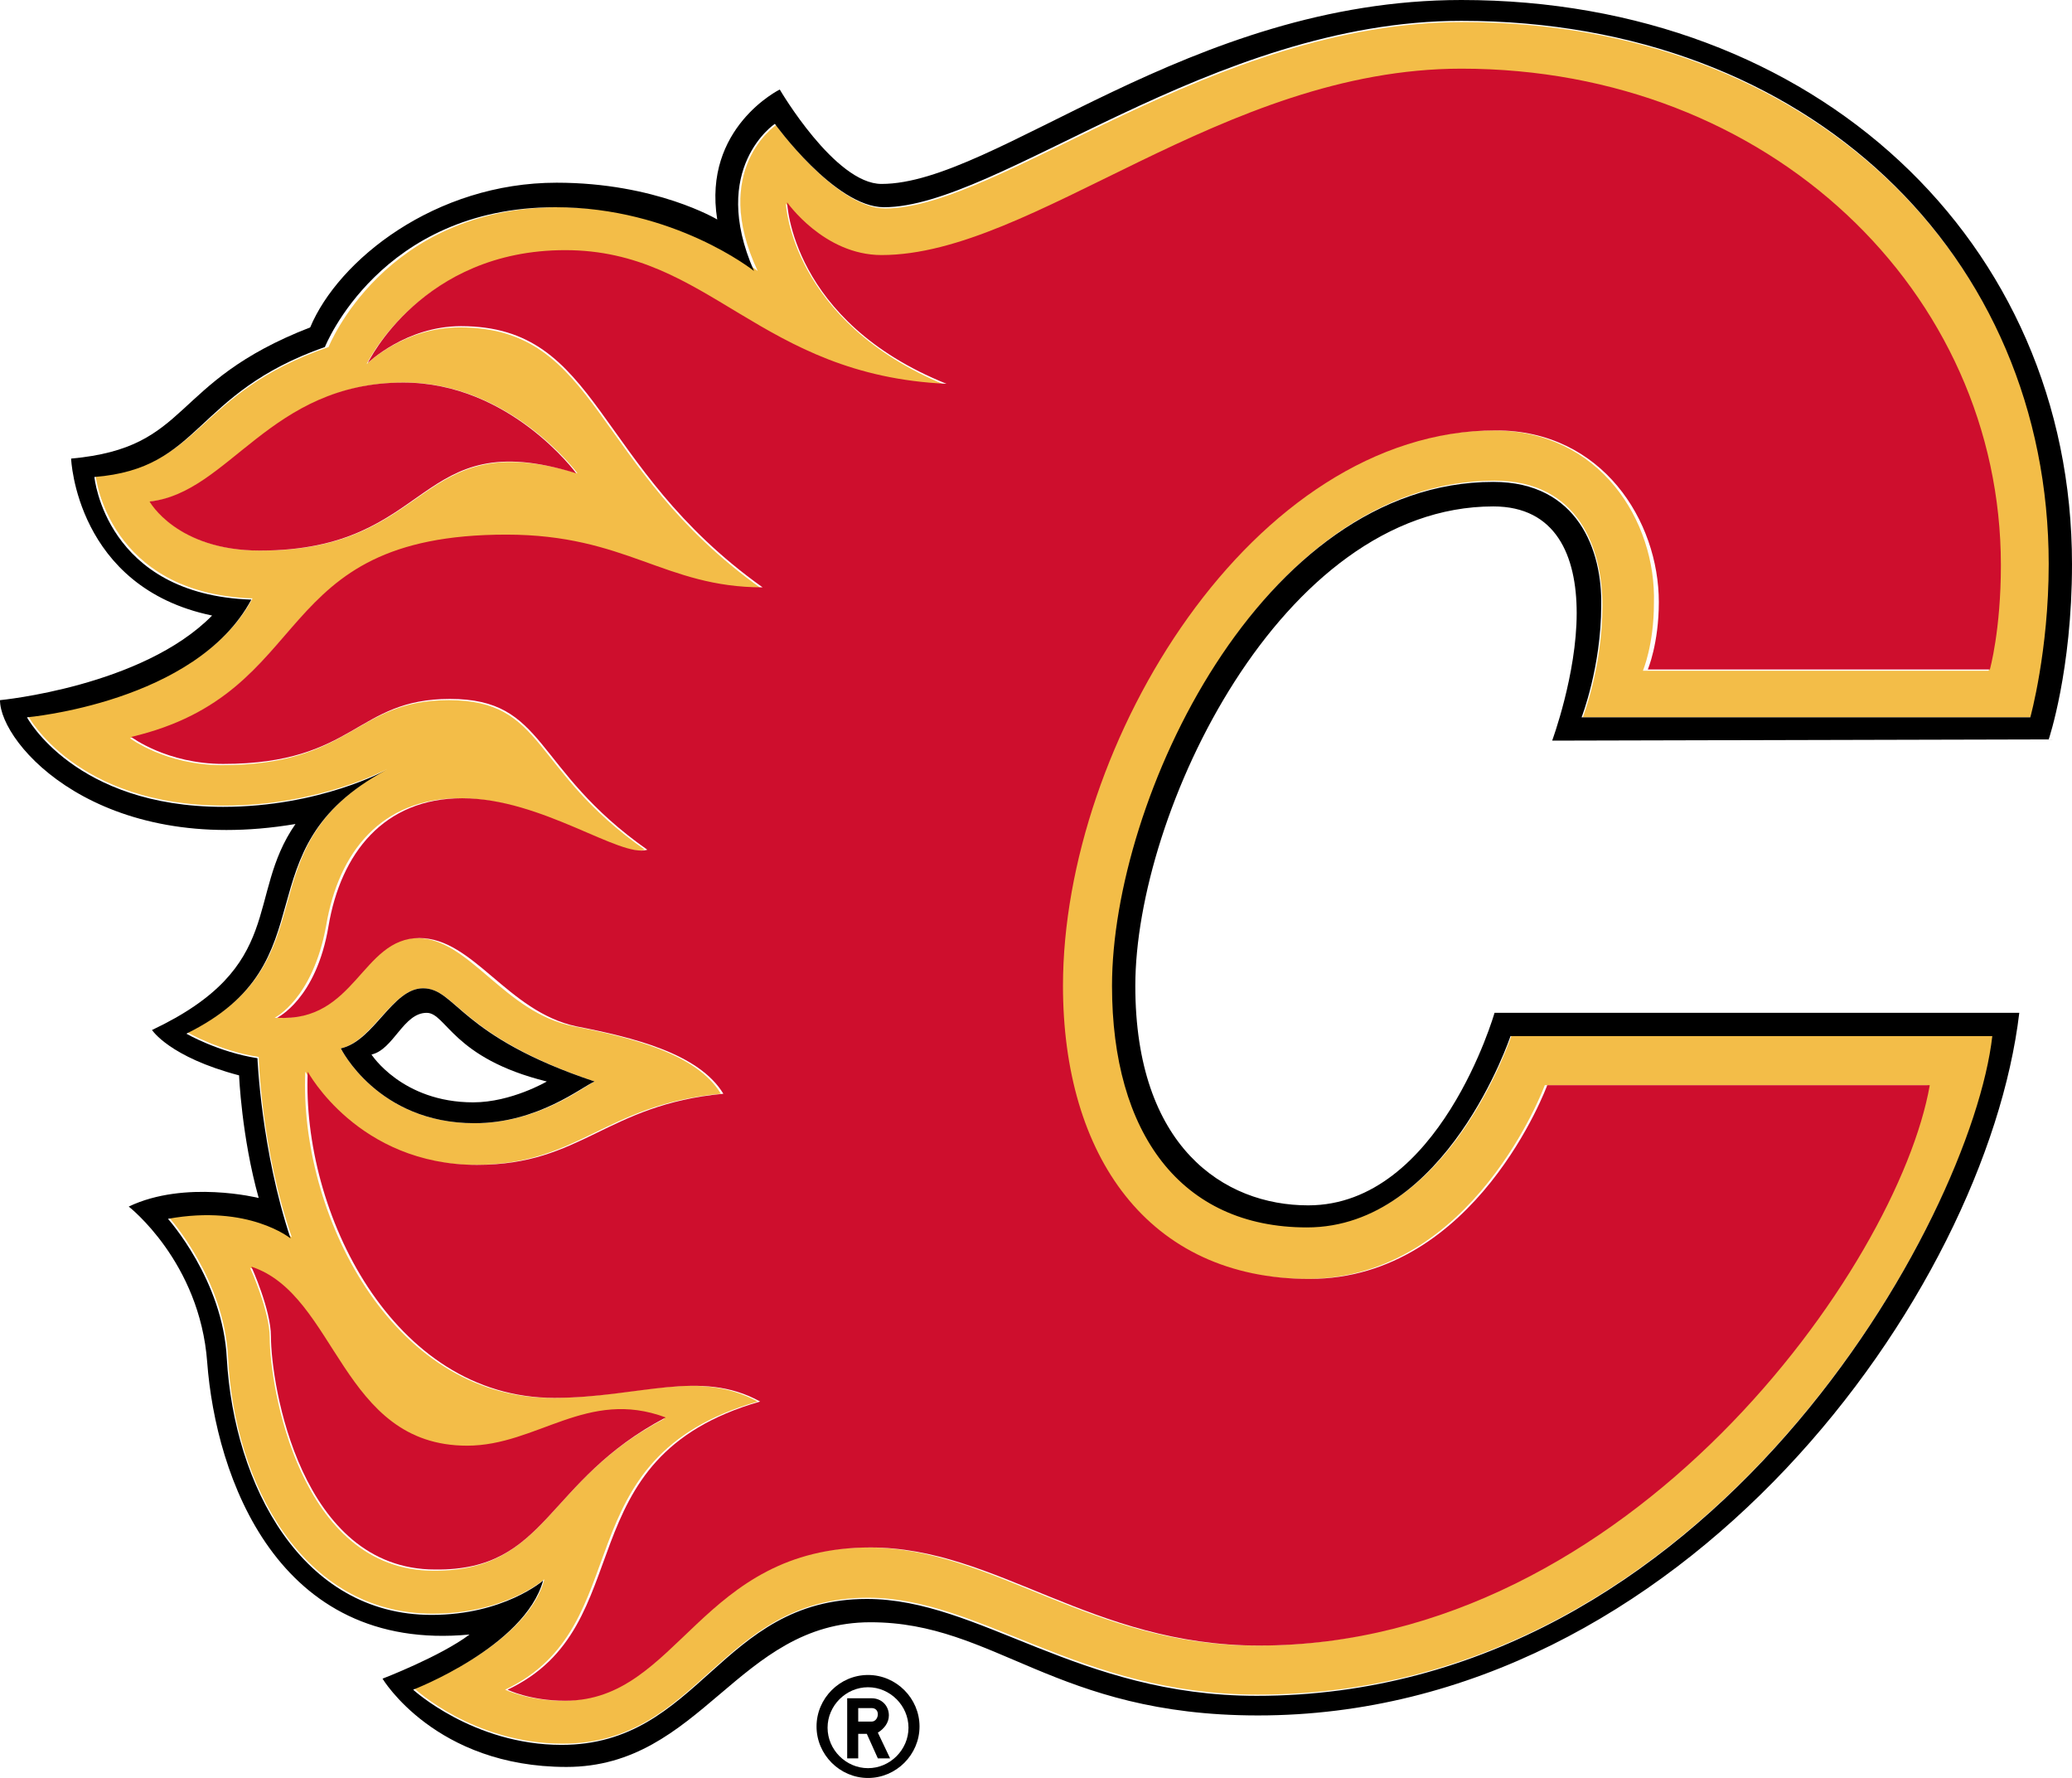<?xml version="1.0" encoding="utf-8"?>
<!-- Generator: Adobe Illustrator 22.1.0, SVG Export Plug-In . SVG Version: 6.00 Build 0)  -->
<svg version="1.1" id="Layer_1" xmlns="http://www.w3.org/2000/svg" xmlns:xlink="http://www.w3.org/1999/xlink" x="0px" y="0px"
	 viewBox="0 0 169 145" style="enable-background:new 0 0 169 145;" xml:space="preserve">
<style type="text/css">
	.st0{fill:#F3BD48;}
	.st1{fill:#CE0E2D;}
</style>
<g>
	<path class="st0" d="M165.7,58.6c0,0,1.5-5.4,1.5-12.5c0-25.1-19.6-44.3-47.9-44.3C98.9,1.8,81.5,17,72.2,17c-4,0-8.9-6.8-8.9-6.8
		s-5.4,3.6-1.5,11.9c0,0-6.4-5.2-16.2-5.2c-14.3,0-18.8,11.4-18.8,11.4c-11,3.8-10.2,9.8-19,10.5c0,0,1,9.6,12.8,10
		c-4.5,8.4-18.3,9.6-18.3,9.6s3.9,7.3,16,7.3c7.8,0,13.3-3,13.3-3c-12.1,6.5-4.3,15.6-16.3,21.5c0,0,2.6,1.5,5.8,2
		c0,0,0.2,7.5,2.7,14.7c0,0-3.4-2.8-10-1.6c0,0,4.5,5,4.8,11.4c0.5,10.3,6.1,20.9,16.7,20.9c5.9,0,9.1-2.8,9.1-2.8
		c-1.4,5.4-10.6,8.9-10.6,8.9s4.8,4.5,12.1,4.5c11.2,0,12.8-11.9,24.9-11.9c9.2,0,17.2,7.9,31.8,7.9c37,0,58.2-38.9,60-53.8h-39.3
		c0,0-5.1,15.6-16.6,15.6c-10.3,0-15.9-7.7-15.9-19.7c0-15.2,12.2-41.1,31.1-41.1c6.9,0,8.8,5.6,8.8,10.2c0,5-1.6,9.1-1.6,9.1h36.6
		V58.6z M12.3,40.9c6.5-0.7,9.8-9.7,20.7-9.7c8.6,0,14.1,7.4,14.1,7.4c-13.3-4-11.6,6.3-25.8,6.3C14.4,44.9,12.3,40.9,12.3,40.9z
		 M35.4,128.1c-11,0-13.4-15.1-13.4-19c0-2.2-1.6-5.7-1.6-5.7c7.1,2.3,7.4,14.6,17.6,14.6c5.8,0,9.8-4.7,16.2-2.3
		C44.4,120.8,44.7,128.1,35.4,128.1z M121.8,35.1c-19.8,0-35.3,25.5-35.3,45.3c0,13.9,6.9,23.9,20.1,23.9
		c13.6,0,19.4-15.8,19.4-15.8h31.2c-2.6,14.8-24.5,45.7-54.7,45.7c-13.7,0-21.5-8-31.7-8c-13.9,0-15.6,12.5-24.9,12.5
		c-2.8,0-4.7-0.9-4.7-0.9c11-5.2,4.5-18.9,20.6-23.5c-5-2.7-9.9-0.3-16.8-0.3c-13.2,0-20.6-15.2-20.1-26.6c0,0,4.1,7.6,13.8,7.6
		c8.6,0,10.5-4.9,20.1-5.8c-2-3.3-7.4-4.6-12-5.5c-5.7-1.1-8.5-7.2-12.8-7.2c-4.6,0-5.1,6.9-11.6,6.5c0,0,3.1-1.5,4.2-7.5
		c1-6,4.5-10.4,10.9-10.4c6.5,0,12.9,4.9,15.1,4.2c-9.3-6.5-8.1-12.2-16-12.2c-7.7,0-7.8,5.3-18.5,5.3c-4.6,0-7.5-2.2-7.5-2.2
		c15.3-3.6,11.1-16.5,30.6-16.5c9.8,0,12.9,4.3,20.9,4.3c-13.9-9.9-13.2-21.3-24.6-21.3c-4.6,0-7.6,3-7.6,3s4.4-9.2,16.1-9.2
		c11.8,0,15.8,10.2,31.1,10.9c-12.6-5.2-13-14.8-13-14.8s3,4.3,7.7,4.3c12.5,0,27.8-15.2,47.3-15.2c25.2,0,44,18.2,44,40.5
		c0,5.3-0.9,8.5-0.9,8.5H134c0,0,0.9-2.1,0.9-5.5C135.1,42.5,130.5,35.1,121.8,35.1z M27.8,85.5c2.6-0.6,4.2-4.9,6.7-4.9
		c2.7,0,3,3.9,14,7.6c-1,0.5-4.6,3.4-9.8,3.4C30.8,91.6,27.8,85.5,27.8,85.5z"/>
	<g>
		<path class="st1" d="M162.3,54.6c0,0,0.9-3.2,0.9-8.5c0-22.3-18.9-40.5-44-40.5c-19.5,0-34.9,15.2-47.3,15.2
			c-4.7,0-7.7-4.3-7.7-4.3s0.3,9.7,13,14.8c-15.3-0.7-19.3-10.9-31.1-10.9c-11.7,0-16.1,9.2-16.1,9.2s3.1-3,7.6-3
			C49,26.6,48.3,38,62.2,47.9c-8,0-11.1-4.3-20.9-4.3c-19.6,0-15.3,12.9-30.6,16.5c0,0,2.9,2.2,7.5,2.2C29,62.3,29,57,36.7,57
			c7.9,0,6.7,5.7,16.1,12.3c-2.2,0.7-8.6-4.2-15.1-4.2c-6.4,0-9.9,4.5-10.9,10.4c-1,6-4.2,7.5-4.2,7.5c6.4,0.4,6.9-6.5,11.6-6.5
			c4.4,0,7.2,6,12.8,7.2c4.6,0.9,10,2.2,12,5.5C49.4,90.1,47.5,95,38.9,95c-9.7,0-13.8-7.6-13.8-7.6C24.6,98.8,32,114,45.2,114
			c6.9,0,11.9-2.4,16.8,0.3c-16.1,4.6-9.6,18.3-20.6,23.5c0,0,1.8,0.9,4.7,0.9c9.3,0,11-12.5,24.9-12.5c10.3,0,18,8,31.7,8
			c30.2,0,52.1-30.9,54.7-45.7h-31.2c0,0-5.8,15.8-19.4,15.8c-13.2,0-20.1-10.1-20.1-23.9c0-19.8,15.5-45.3,35.3-45.3
			c8.7,0,13.3,7.4,13.3,14c0,3.4-0.9,5.5-0.9,5.5H162.3z"/>
		<path class="st1" d="M47,38.6c0,0-5.4-7.4-14.1-7.4c-10.9,0-14.2,9-20.7,9.7c0,0,2.2,4,9,4C35.5,44.9,33.8,34.5,47,38.6z"/>
		<path class="st1" d="M54.3,115.6c-6.4-2.4-10.5,2.3-16.2,2.3c-10.3,0-10.6-12.3-17.6-14.6c0,0,1.6,3.5,1.6,5.7
			c0,3.9,2.4,19,13.4,19C44.7,128.1,44.4,120.8,54.3,115.6z"/>
	</g>
	<g>
		<path d="M167.1,60.3c0,0,1.9-5.6,1.9-14.3c0-26.3-20.9-46-49.8-46C97,0,81.2,15,71.9,15c-3.8,0-8.3-7.7-8.3-7.7s-6.3,3.1-5.1,10.6
			c0,0-5-3-13.1-3c-9.9,0-17.8,6.3-20.1,11.8c-11.6,4.5-9.6,9.8-19.5,10.7c0,0,0.4,10.5,11.5,12.8C11.6,56,0,57.1,0,57.1
			c0,3.6,8.1,12.8,24.1,10.1C20,73.1,23.4,78.8,12.4,84c0,0,1.4,2.2,7.1,3.7c0,0,0.2,5,1.6,10c0,0-6-1.5-10.6,0.7
			c0,0,5.8,4.5,6.4,12.7c0.7,9.3,5.7,23.7,21.4,22.2c-2.4,1.8-7.1,3.6-7.1,3.6s4.3,7.2,15,7.2c11,0,14-11.8,24.8-11.8
			c10.2,0,15,7.6,31.6,7.6c34.7,0,59.4-34.5,62.1-57.3h-42.8c0,0-4.5,15.7-15.2,15.7c-6.9,0-14.1-4.8-14.1-17.9
			c0-14.1,11.9-39.1,29.2-39.1c5.1,0,6.8,4,6.8,8.7c0,5-2,10.4-2,10.4L167.1,60.3L167.1,60.3z M121.8,39.3
			c-18.9,0-31.1,25.9-31.1,41.1c0,12,5.6,19.7,15.9,19.7c11.4,0,16.6-15.6,16.6-15.6h39.3c-1.7,14.9-23,53.8-60,53.8
			c-14.6,0-22.6-7.9-31.8-7.9c-12,0-13.6,11.9-24.9,11.9c-7.2,0-12.1-4.5-12.1-4.5s9.1-3.5,10.6-8.9c0,0-3.2,2.8-9.1,2.8
			c-10.6,0-16.1-10.6-16.7-20.9c-0.3-6.4-4.8-11.4-4.8-11.4c6.6-1.2,10,1.6,10,1.6C21.3,93.8,21,86.3,21,86.3c-3.2-0.5-5.8-2-5.8-2
			c12-5.9,4.2-15,16.3-21.5c0,0-5.4,3-13.3,3c-12.1,0-16-7.3-16-7.3s13.8-1.2,18.3-9.6c-11.9-0.4-12.8-10-12.8-10
			c8.8-0.7,8-6.8,18.8-10.6c0,0,4.5-11.4,18.8-11.4c9.7,0,16.2,5.2,16.2,5.2c-3.7-8.4,1.7-12,1.7-12s4.9,6.8,8.9,6.8
			c9.3,0,26.7-15.2,47.1-15.2c28.4,0,47.9,19.2,47.9,44.3c0,7.1-1.5,12.5-1.5,12.5H129c0,0,1.6-4.1,1.6-9.1
			C130.7,44.9,128.7,39.3,121.8,39.3z"/>
		<path d="M27.8,85.5c0,0,3,6.1,10.9,6.1c5.2,0,8.8-3,9.8-3.4c-11.1-3.7-11.3-7.6-14-7.6C32,80.6,30.5,84.9,27.8,85.5z M44.6,88.2
			c0,0-2.9,1.7-6,1.7c-5.8,0-8.3-3.9-8.3-3.9c1.8-0.4,2.6-3.4,4.5-3.4C36.4,82.6,36.9,86.3,44.6,88.2z"/>
		<path d="M70.8,136.6c-2.3,0-4.2,1.9-4.2,4.2s1.9,4.2,4.2,4.2c2.3,0,4.2-1.9,4.2-4.2S73.1,136.6,70.8,136.6z M70.8,144.2
			c-1.8,0-3.3-1.5-3.3-3.3s1.5-3.3,3.3-3.3s3.3,1.5,3.3,3.3C74.1,142.7,72.6,144.2,70.8,144.2z"/>
		<path d="M72.5,139.9c0-0.8-0.6-1.4-1.4-1.4h-2v4.9H70v-2h0.7l0.9,2h1l-1-2.1C72.1,141,72.5,140.5,72.5,139.9z M71.1,140.4H70v-1.1
			h1.1c0.3,0,0.5,0.2,0.5,0.5S71.4,140.4,71.1,140.4z"/>
	</g>
</g>
</svg>
